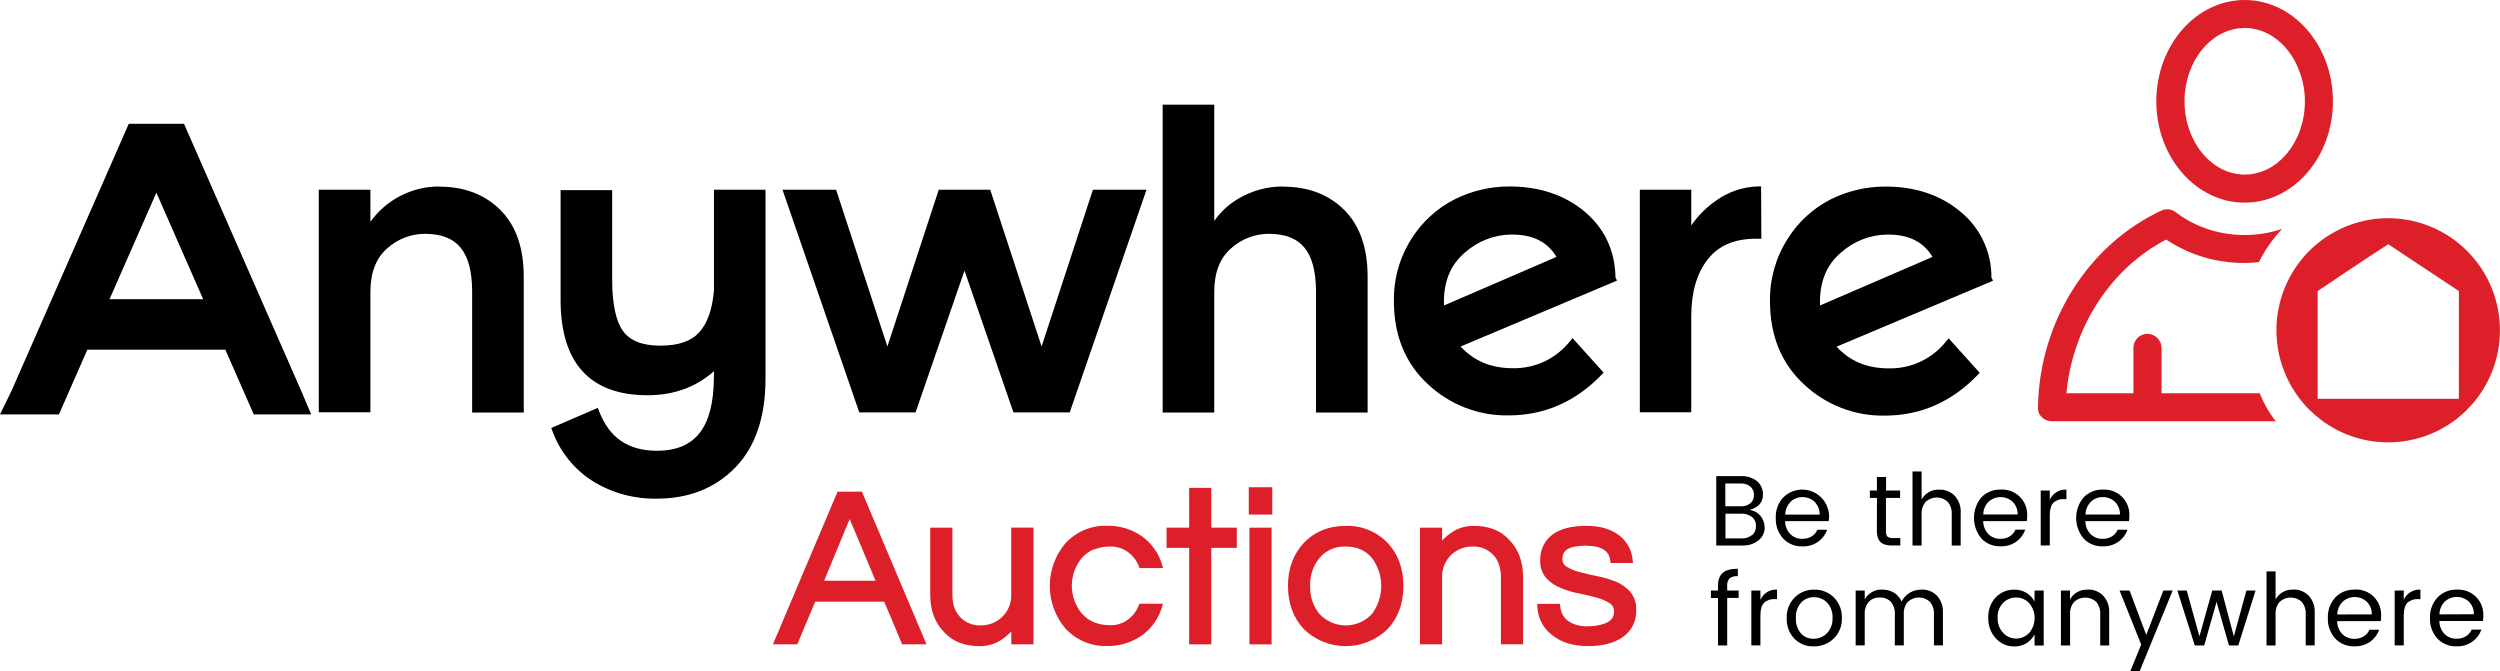 <svg width="149" height="40" viewBox="0 0 149 40" fill="none" xmlns="http://www.w3.org/2000/svg">
<g clip-path="url(#clip0_4084_533)">
<path d="M115.593 29.183C115.378 29.169 115.164 29.216 114.976 29.319C114.787 29.423 114.632 29.578 114.528 29.767V28.098H113.986V32.512H114.528V30.661C114.508 30.389 114.594 30.119 114.769 29.909C114.947 29.743 115.182 29.65 115.427 29.65C115.671 29.65 115.906 29.743 116.085 29.909C116.257 30.12 116.343 30.389 116.323 30.661V32.512H116.857V30.571C116.869 30.384 116.843 30.196 116.781 30.019C116.719 29.843 116.622 29.68 116.496 29.542C116.377 29.424 116.236 29.331 116.081 29.269C115.926 29.207 115.76 29.177 115.593 29.181" fill="black"/>
<path d="M108.371 32.281C108.615 32.103 108.8 31.856 108.902 31.571H108.319C108.249 31.733 108.132 31.87 107.982 31.964C107.814 32.068 107.619 32.12 107.421 32.113C107.288 32.118 107.155 32.096 107.031 32.047C106.907 31.998 106.794 31.924 106.7 31.83C106.503 31.622 106.393 31.346 106.394 31.058H108.99C109.007 30.951 109.015 30.843 109.015 30.735C109.005 30.422 108.904 30.119 108.725 29.862C108.545 29.606 108.295 29.407 108.005 29.292C107.715 29.176 107.397 29.148 107.091 29.21C106.785 29.273 106.504 29.424 106.282 29.645C106.131 29.809 106.014 30.002 105.937 30.212C105.861 30.422 105.827 30.646 105.837 30.869C105.816 31.321 105.975 31.762 106.278 32.097C106.424 32.252 106.601 32.373 106.798 32.454C106.994 32.534 107.206 32.572 107.418 32.564C107.756 32.577 108.089 32.478 108.366 32.283M106.715 29.907C106.81 29.815 106.922 29.743 107.045 29.696C107.168 29.648 107.299 29.626 107.431 29.63C107.564 29.627 107.697 29.65 107.821 29.698C107.945 29.747 108.058 29.82 108.153 29.913C108.251 30.012 108.328 30.13 108.379 30.26C108.43 30.39 108.454 30.529 108.45 30.669H106.4C106.406 30.383 106.522 30.111 106.723 29.909" fill="black"/>
<path d="M111.861 31.669C111.861 32.231 112.144 32.511 112.711 32.51H113.258V32.069H112.814C112.699 32.082 112.584 32.05 112.492 31.98C112.423 31.892 112.391 31.78 112.403 31.669V29.678H113.246V29.236H112.411V28.428H111.864V29.236H111.443V29.678H111.866L111.861 31.669Z" fill="black"/>
<path d="M105.169 31.419C105.17 31.168 105.081 30.926 104.918 30.737C104.755 30.548 104.529 30.424 104.282 30.388C104.809 30.242 105.073 29.938 105.073 29.476C105.077 29.327 105.049 29.179 104.989 29.043C104.93 28.906 104.841 28.785 104.729 28.687C104.455 28.468 104.111 28.359 103.762 28.379H102.289V32.512H103.834C104.187 32.53 104.534 32.42 104.811 32.201C104.928 32.108 105.021 31.989 105.085 31.853C105.148 31.718 105.18 31.57 105.178 31.42M102.829 28.816H103.739C103.95 28.803 104.158 28.869 104.324 29C104.394 29.062 104.45 29.139 104.486 29.226C104.523 29.312 104.54 29.405 104.536 29.499C104.54 29.592 104.523 29.685 104.487 29.77C104.45 29.856 104.395 29.933 104.324 29.994C104.158 30.123 103.95 30.188 103.739 30.175H102.829V28.816ZM104.42 31.889C104.246 32.029 104.027 32.1 103.805 32.087H102.837V30.615H103.771C104.003 30.602 104.231 30.672 104.416 30.812C104.496 30.877 104.559 30.96 104.6 31.054C104.642 31.147 104.661 31.25 104.657 31.352C104.662 31.453 104.644 31.554 104.606 31.647C104.567 31.74 104.509 31.823 104.434 31.891" fill="black"/>
<path d="M123.159 29.748V29.182C122.951 29.169 122.745 29.22 122.567 29.329C122.39 29.438 122.25 29.599 122.167 29.79V29.235H121.626V32.51H122.167V30.718C122.167 30.361 122.239 30.108 122.383 29.965C122.468 29.887 122.569 29.828 122.678 29.791C122.786 29.753 122.902 29.738 123.017 29.746L123.159 29.748Z" fill="black"/>
<path d="M126.797 31.572H126.213C126.144 31.734 126.027 31.871 125.879 31.965C125.711 32.069 125.515 32.121 125.318 32.114C125.184 32.12 125.051 32.097 124.927 32.048C124.803 32 124.69 31.926 124.595 31.831C124.398 31.623 124.289 31.347 124.289 31.06H126.885C126.902 30.953 126.91 30.845 126.91 30.736C126.919 30.528 126.884 30.319 126.808 30.125C126.732 29.931 126.616 29.755 126.468 29.608C126.32 29.461 126.143 29.348 125.948 29.274C125.753 29.2 125.545 29.168 125.337 29.18C125.123 29.172 124.91 29.209 124.711 29.289C124.512 29.369 124.332 29.489 124.182 29.643C123.896 29.987 123.739 30.421 123.739 30.869C123.739 31.317 123.896 31.751 124.182 32.095C124.329 32.249 124.506 32.371 124.702 32.451C124.899 32.532 125.11 32.57 125.323 32.562C125.661 32.575 125.994 32.476 126.271 32.281C126.516 32.103 126.701 31.856 126.803 31.571M124.616 29.905C124.711 29.813 124.823 29.742 124.946 29.694C125.068 29.647 125.199 29.624 125.331 29.628C125.464 29.625 125.596 29.648 125.72 29.697C125.845 29.745 125.958 29.818 126.053 29.911C126.152 30.01 126.229 30.128 126.28 30.258C126.331 30.388 126.355 30.527 126.35 30.667H124.294C124.3 30.381 124.415 30.109 124.616 29.906" fill="black"/>
<path d="M120.173 32.281C120.418 32.103 120.603 31.855 120.705 31.57H120.123C120.053 31.732 119.936 31.869 119.788 31.963C119.619 32.068 119.423 32.119 119.225 32.112C119.092 32.117 118.959 32.095 118.835 32.046C118.711 31.997 118.598 31.924 118.504 31.829C118.308 31.62 118.199 31.345 118.198 31.058H120.797C120.814 30.951 120.822 30.843 120.821 30.734C120.83 30.526 120.796 30.317 120.719 30.123C120.643 29.929 120.527 29.753 120.379 29.606C120.23 29.459 120.053 29.346 119.858 29.272C119.663 29.198 119.455 29.166 119.247 29.178C119.033 29.17 118.82 29.207 118.621 29.287C118.421 29.367 118.241 29.487 118.091 29.641C117.805 29.985 117.649 30.419 117.649 30.867C117.649 31.315 117.805 31.749 118.091 32.093C118.237 32.248 118.414 32.369 118.611 32.45C118.808 32.53 119.019 32.568 119.231 32.56C119.57 32.573 119.903 32.474 120.18 32.279M118.517 29.906C118.713 29.726 118.97 29.626 119.236 29.626C119.502 29.626 119.759 29.726 119.955 29.906C120.054 30.005 120.131 30.123 120.182 30.253C120.233 30.383 120.257 30.522 120.252 30.661H118.202C118.206 30.377 118.319 30.105 118.517 29.901" fill="black"/>
<path d="M143.265 35.745V35.196H142.723V38.466H143.265V36.679C143.265 36.321 143.336 36.071 143.481 35.927C143.566 35.849 143.666 35.79 143.775 35.753C143.884 35.715 143.999 35.7 144.113 35.708H144.257V35.141C144.049 35.128 143.843 35.179 143.666 35.288C143.488 35.397 143.348 35.558 143.265 35.749" fill="black"/>
<path d="M140.343 35.142C140.128 35.134 139.915 35.171 139.716 35.251C139.517 35.331 139.336 35.451 139.186 35.605C139.035 35.769 138.918 35.962 138.841 36.172C138.765 36.382 138.731 36.606 138.741 36.829C138.72 37.281 138.879 37.722 139.181 38.057C139.328 38.211 139.505 38.331 139.702 38.411C139.898 38.492 140.11 38.529 140.322 38.521C140.66 38.533 140.994 38.435 141.272 38.241C141.515 38.063 141.7 37.816 141.802 37.531H141.22C141.15 37.693 141.033 37.83 140.884 37.924C140.716 38.028 140.52 38.08 140.322 38.073C140.189 38.077 140.056 38.054 139.932 38.006C139.808 37.957 139.695 37.884 139.601 37.79C139.405 37.581 139.295 37.305 139.294 37.018H141.891C141.908 36.911 141.916 36.803 141.915 36.695C141.925 36.486 141.89 36.278 141.815 36.083C141.739 35.889 141.623 35.712 141.475 35.566C141.327 35.419 141.15 35.305 140.955 35.231C140.76 35.157 140.552 35.125 140.344 35.137M139.301 36.622C139.307 36.337 139.423 36.065 139.623 35.862C139.82 35.682 140.076 35.582 140.343 35.582C140.609 35.582 140.865 35.682 141.062 35.862C141.16 35.961 141.237 36.078 141.289 36.208C141.34 36.337 141.364 36.476 141.36 36.616L139.301 36.622Z" fill="black"/>
<path d="M136.69 35.142C136.475 35.128 136.261 35.175 136.073 35.278C135.884 35.382 135.729 35.537 135.625 35.726V34.057H135.085V38.468H135.625V36.619C135.606 36.347 135.693 36.078 135.867 35.868C136.047 35.704 136.282 35.613 136.525 35.613C136.769 35.613 137.003 35.704 137.183 35.868C137.355 36.079 137.44 36.347 137.42 36.619V38.466H137.956V36.525C137.968 36.338 137.942 36.15 137.879 35.973C137.817 35.797 137.719 35.634 137.593 35.496C137.474 35.378 137.333 35.285 137.178 35.223C137.023 35.161 136.857 35.131 136.69 35.136" fill="black"/>
<path d="M102.941 34.922C102.933 34.842 102.941 34.76 102.965 34.683C102.988 34.606 103.027 34.534 103.079 34.472C103.223 34.368 103.4 34.32 103.576 34.338V33.897C103.168 33.897 102.87 33.977 102.678 34.141C102.486 34.304 102.392 34.565 102.392 34.922V35.197H101.97V35.639H102.392V38.468H102.941V35.637H103.623V35.195H102.941V34.922Z" fill="black"/>
<path d="M148.007 36.699C148.016 36.49 147.982 36.282 147.906 36.087C147.83 35.893 147.714 35.716 147.566 35.569C147.418 35.423 147.24 35.309 147.045 35.235C146.85 35.161 146.642 35.129 146.434 35.141C146.22 35.133 146.007 35.171 145.808 35.25C145.609 35.33 145.429 35.45 145.28 35.604C145.127 35.768 145.008 35.961 144.931 36.171C144.853 36.382 144.818 36.606 144.828 36.83C144.807 37.281 144.966 37.723 145.268 38.057C145.415 38.211 145.593 38.332 145.79 38.412C145.986 38.492 146.198 38.53 146.41 38.522C146.748 38.534 147.081 38.436 147.358 38.242C147.605 38.063 147.791 37.813 147.892 37.525H147.312C147.241 37.687 147.124 37.824 146.975 37.918C146.806 38.023 146.611 38.074 146.413 38.067C146.28 38.072 146.147 38.049 146.023 38C145.899 37.952 145.786 37.878 145.691 37.784C145.495 37.575 145.387 37.299 145.386 37.013H147.983C147.999 36.906 148.007 36.797 148.007 36.689M145.391 36.616C145.395 36.332 145.507 36.06 145.705 35.856C145.902 35.676 146.158 35.576 146.425 35.576C146.691 35.576 146.947 35.676 147.144 35.856C147.242 35.955 147.319 36.072 147.37 36.202C147.421 36.332 147.445 36.471 147.441 36.61L145.391 36.616Z" fill="black"/>
<path d="M133.137 37.932L132.411 35.195H131.851L131.085 37.926L130.33 35.195H129.772L130.808 38.468H131.371L132.108 35.87L132.845 38.468H133.403L134.432 35.195H133.885L133.137 37.932Z" fill="black"/>
<path d="M121.257 35.853C121.149 35.642 120.986 35.465 120.784 35.34C120.566 35.206 120.313 35.138 120.057 35.143C119.849 35.138 119.643 35.176 119.451 35.256C119.259 35.335 119.086 35.455 118.943 35.606C118.793 35.768 118.677 35.959 118.601 36.166C118.525 36.374 118.491 36.595 118.501 36.816C118.484 37.267 118.643 37.708 118.946 38.043C119.086 38.199 119.258 38.324 119.45 38.407C119.642 38.491 119.849 38.532 120.059 38.529C120.315 38.534 120.568 38.464 120.786 38.328C120.988 38.201 121.152 38.021 121.259 37.807V38.474H121.805V35.197H121.259L121.257 35.853ZM120.934 37.725C120.834 37.831 120.714 37.916 120.58 37.973C120.446 38.031 120.301 38.06 120.155 38.059C120.01 38.057 119.866 38.026 119.732 37.967C119.599 37.907 119.48 37.821 119.381 37.713C119.159 37.468 119.043 37.144 119.059 36.812C119.05 36.652 119.074 36.491 119.13 36.341C119.185 36.19 119.271 36.052 119.381 35.936C119.482 35.831 119.604 35.749 119.738 35.693C119.871 35.638 120.015 35.61 120.16 35.612C120.306 35.61 120.45 35.639 120.584 35.696C120.718 35.754 120.838 35.839 120.938 35.945C121.148 36.194 121.264 36.509 121.264 36.835C121.264 37.161 121.148 37.476 120.938 37.725" fill="black"/>
<path d="M108.134 35.143C107.916 35.137 107.7 35.176 107.498 35.256C107.295 35.337 107.112 35.458 106.958 35.612C106.8 35.773 106.677 35.965 106.597 36.176C106.516 36.386 106.479 36.611 106.489 36.837C106.478 37.06 106.513 37.283 106.59 37.493C106.667 37.703 106.785 37.896 106.937 38.059C107.087 38.213 107.267 38.334 107.466 38.414C107.665 38.494 107.879 38.531 108.093 38.524C108.314 38.529 108.533 38.49 108.739 38.41C108.945 38.33 109.132 38.209 109.292 38.056C109.453 37.898 109.58 37.707 109.663 37.496C109.746 37.286 109.785 37.06 109.775 36.834C109.784 36.608 109.747 36.384 109.666 36.174C109.585 35.964 109.462 35.773 109.304 35.612C109.151 35.458 108.967 35.337 108.765 35.256C108.563 35.175 108.346 35.137 108.129 35.143M108.88 37.746C108.776 37.85 108.653 37.933 108.516 37.989C108.38 38.044 108.234 38.072 108.087 38.069C107.945 38.074 107.804 38.048 107.674 37.992C107.543 37.936 107.426 37.852 107.332 37.746C107.121 37.49 107.015 37.163 107.035 36.832C107.015 36.498 107.126 36.169 107.345 35.916C107.443 35.811 107.562 35.728 107.695 35.672C107.828 35.616 107.97 35.589 108.114 35.593C108.26 35.59 108.404 35.617 108.539 35.673C108.674 35.728 108.795 35.811 108.896 35.916C109.008 36.039 109.094 36.183 109.149 36.34C109.205 36.496 109.228 36.663 109.219 36.829C109.228 36.996 109.203 37.164 109.145 37.322C109.087 37.479 108.998 37.623 108.882 37.744" fill="black"/>
<path d="M114.517 35.142C114.272 35.138 114.03 35.203 113.819 35.329C113.614 35.456 113.447 35.636 113.335 35.85C113.242 35.63 113.081 35.446 112.877 35.323C112.673 35.2 112.438 35.136 112.2 35.14C111.986 35.126 111.772 35.174 111.584 35.277C111.395 35.38 111.24 35.535 111.137 35.724V35.195H110.597V38.466H111.137V36.618C111.118 36.347 111.204 36.078 111.377 35.868C111.463 35.781 111.567 35.713 111.681 35.669C111.795 35.625 111.917 35.606 112.039 35.612C112.16 35.606 112.281 35.625 112.394 35.669C112.507 35.713 112.61 35.781 112.695 35.868C112.867 36.079 112.951 36.347 112.932 36.618V38.466H113.467V36.618C113.448 36.347 113.534 36.078 113.708 35.868C113.887 35.702 114.121 35.61 114.365 35.61C114.609 35.61 114.843 35.702 115.022 35.868C115.196 36.078 115.282 36.347 115.262 36.618V38.466H115.798V36.525C115.81 36.338 115.784 36.15 115.722 35.973C115.66 35.797 115.563 35.634 115.437 35.496C115.316 35.377 115.173 35.284 115.016 35.222C114.859 35.16 114.691 35.13 114.522 35.135" fill="black"/>
<path d="M104.92 35.745V35.196H104.379V38.466H104.921V36.679C104.921 36.321 104.992 36.071 105.139 35.927C105.224 35.849 105.324 35.79 105.433 35.752C105.541 35.715 105.657 35.7 105.771 35.708H105.913V35.141C105.706 35.128 105.499 35.179 105.322 35.288C105.145 35.397 105.005 35.558 104.921 35.749" fill="black"/>
<path d="M127.917 37.842L126.921 35.195H126.326L127.616 38.414L126.968 39.999H127.526L129.493 35.195H128.935L127.917 37.842Z" fill="black"/>
<path d="M124.437 35.144C124.223 35.129 124.009 35.177 123.82 35.28C123.632 35.383 123.477 35.539 123.373 35.727V35.197H122.831V38.468H123.378V36.62C123.358 36.349 123.444 36.08 123.618 35.87C123.798 35.705 124.033 35.614 124.277 35.614C124.521 35.614 124.756 35.705 124.936 35.87C125.107 36.081 125.192 36.349 125.173 36.62V38.468H125.708V36.527C125.72 36.339 125.694 36.152 125.632 35.975C125.569 35.798 125.472 35.636 125.345 35.498C125.227 35.379 125.086 35.286 124.931 35.224C124.776 35.162 124.609 35.133 124.442 35.137" fill="black"/>
<path d="M60.269 35.423C60.279 35.671 60.236 35.919 60.145 36.149C60.053 36.38 59.914 36.589 59.737 36.762C59.567 36.929 59.365 37.059 59.143 37.147C58.922 37.234 58.685 37.277 58.447 37.272C58.222 37.282 57.997 37.244 57.788 37.16C57.578 37.077 57.389 36.949 57.233 36.786C56.923 36.463 56.763 36.022 56.763 35.442V31.449H55.442V35.468C55.442 36.385 55.731 37.149 56.31 37.72C56.56 37.98 56.863 38.182 57.199 38.312C57.582 38.451 57.987 38.518 58.394 38.509C58.841 38.515 59.279 38.39 59.657 38.15C59.882 38.002 60.089 37.828 60.274 37.633V38.402H61.595V31.447H60.269V35.423Z" fill="#DD1F2A"/>
<path d="M51.269 29.303H49.919L46.066 38.403H47.517L48.587 35.858H52.699L53.769 38.403H55.22L51.369 29.303H51.269ZM52.183 34.613H49.119L50.641 30.93L52.183 34.613Z" fill="#DD1F2A"/>
<path d="M80.205 31.343C79.183 31.343 78.326 31.693 77.68 32.39L77.801 32.502L77.678 32.39C77.067 33.058 76.762 33.913 76.764 34.926C76.765 35.939 77.067 36.796 77.678 37.462C78.348 38.133 79.256 38.51 80.203 38.51C81.15 38.51 82.058 38.133 82.728 37.462C83.339 36.794 83.644 35.939 83.644 34.925C83.644 33.91 83.341 33.056 82.729 32.388C82.407 32.044 82.015 31.772 81.579 31.591C81.144 31.411 80.675 31.326 80.204 31.342M78.085 34.925C78.06 34.319 78.257 33.726 78.639 33.257C78.83 33.03 79.07 32.85 79.342 32.732C79.613 32.613 79.908 32.559 80.204 32.574C80.879 32.574 81.384 32.799 81.768 33.257C82.128 33.738 82.323 34.323 82.323 34.925C82.323 35.526 82.128 36.111 81.768 36.592C81.568 36.807 81.326 36.979 81.057 37.096C80.788 37.214 80.497 37.275 80.204 37.275C79.91 37.275 79.62 37.214 79.351 37.096C79.082 36.979 78.84 36.807 78.639 36.592L78.513 36.699L78.639 36.59C78.257 36.121 78.06 35.528 78.085 34.923" fill="#DD1F2A"/>
<path d="M89.025 31.54C88.643 31.4 88.237 31.333 87.83 31.343C87.384 31.336 86.945 31.46 86.567 31.7C86.342 31.848 86.135 32.022 85.95 32.218V31.449H84.629V38.404H85.95V34.422C85.94 34.174 85.982 33.927 86.074 33.696C86.165 33.466 86.304 33.257 86.48 33.083C86.651 32.917 86.853 32.786 87.075 32.699C87.296 32.611 87.533 32.569 87.771 32.574C87.996 32.564 88.22 32.602 88.43 32.685C88.639 32.769 88.828 32.896 88.985 33.059C89.295 33.382 89.454 33.822 89.454 34.403V38.397H90.775V34.382C90.775 33.465 90.488 32.701 89.907 32.13C89.66 31.871 89.359 31.67 89.025 31.54Z" fill="#DD1F2A"/>
<path d="M96.283 34.66C95.929 34.516 95.562 34.408 95.186 34.337C94.807 34.263 94.456 34.182 94.135 34.094C93.864 34.026 93.606 33.917 93.368 33.771C93.288 33.725 93.223 33.657 93.179 33.575C93.136 33.493 93.116 33.401 93.122 33.308C93.122 32.796 93.478 32.54 94.481 32.521C95.475 32.535 95.892 32.823 95.975 33.409L95.993 33.553H97.326L97.305 33.368C97.256 32.821 96.993 32.316 96.573 31.963C96.068 31.542 95.386 31.34 94.552 31.34C93.678 31.34 92.998 31.502 92.517 31.87C92.282 32.048 92.094 32.28 91.969 32.547C91.844 32.813 91.785 33.106 91.798 33.401C91.777 33.791 91.909 34.174 92.165 34.468C92.41 34.724 92.707 34.923 93.036 35.052C93.389 35.196 93.756 35.304 94.13 35.375C94.509 35.45 94.859 35.533 95.18 35.624C95.451 35.696 95.71 35.809 95.946 35.961C96.027 36.012 96.092 36.084 96.136 36.17C96.18 36.255 96.201 36.35 96.196 36.446C96.196 36.791 96.046 36.993 95.667 37.153C95.496 37.218 95.319 37.264 95.138 37.289C94.937 37.316 94.735 37.329 94.533 37.328C94.319 37.327 94.105 37.293 93.901 37.229C93.325 37.027 93.049 36.69 92.988 36.139L92.972 35.99H91.619L91.628 36.165C91.639 36.482 91.719 36.794 91.861 37.077C92.004 37.361 92.206 37.61 92.454 37.808C93.007 38.279 93.744 38.508 94.657 38.508C95.507 38.508 96.197 38.334 96.72 37.967C96.979 37.787 97.188 37.544 97.327 37.261C97.466 36.978 97.532 36.664 97.517 36.349C97.537 35.953 97.407 35.563 97.152 35.259C96.91 34.995 96.612 34.789 96.281 34.654" fill="#DD1F2A"/>
<path d="M65.184 32.759C65.503 32.628 65.847 32.565 66.192 32.575C66.56 32.567 66.92 32.681 67.218 32.898C67.515 33.113 67.743 33.41 67.876 33.752L67.916 33.857H69.322L69.256 33.642C69.057 32.976 68.647 32.393 68.087 31.983C67.472 31.546 66.734 31.319 65.981 31.336C65.516 31.32 65.053 31.406 64.625 31.587C64.196 31.767 63.811 32.039 63.497 32.382C62.897 33.09 62.568 33.989 62.568 34.918C62.568 35.848 62.897 36.746 63.497 37.455C63.811 37.798 64.196 38.07 64.625 38.251C65.053 38.431 65.516 38.517 65.981 38.503C66.731 38.517 67.465 38.291 68.077 37.856C68.638 37.445 69.05 36.862 69.25 36.195L69.316 35.981H67.909L67.869 36.085C67.737 36.427 67.508 36.724 67.211 36.939C66.914 37.157 66.553 37.27 66.186 37.262C65.444 37.262 64.895 37.032 64.486 36.576L64.363 36.686L64.484 36.575C64.094 36.108 63.88 35.519 63.88 34.91C63.88 34.301 64.094 33.712 64.484 33.246C64.676 33.031 64.912 32.859 65.176 32.743" fill="#DD1F2A"/>
<path d="M74.427 29.204V30.668H75.827V29.039H74.427V29.204Z" fill="#DD1F2A"/>
<path d="M72.194 29.078H70.874V31.448H69.527V32.654H70.874V38.403H72.194V38.236V32.654H73.714V31.448H72.194V29.078Z" fill="#DD1F2A"/>
<path d="M74.467 38.404H74.631H75.786V31.449H74.467V38.404Z" fill="#DD1F2A"/>
<path d="M116.004 20.324C115.597 20.844 115.076 21.263 114.48 21.546C113.884 21.829 113.231 21.969 112.572 21.955C111.266 21.955 110.246 21.52 109.461 20.661L118.784 16.732L118.689 16.541C118.695 15.793 118.534 15.054 118.218 14.377C117.901 13.7 117.437 13.103 116.86 12.63C115.665 11.622 114.156 11.119 112.367 11.119C111.24 11.117 110.128 11.376 109.117 11.878C108.058 12.416 107.165 13.235 106.537 14.246C105.831 15.355 105.467 16.65 105.492 17.966C105.492 19.993 106.164 21.655 107.51 22.902C108.81 24.131 110.539 24.801 112.325 24.771C114.453 24.771 116.315 23.962 117.873 22.344L117.993 22.22L116.14 20.166L116.004 20.324ZM108.469 18.018C108.469 16.724 108.887 15.763 109.722 15.053C110.493 14.366 111.486 13.985 112.517 13.98C113.795 13.98 114.646 14.427 115.178 15.312L108.472 18.207C108.472 18.15 108.472 18.087 108.472 18.018" fill="black"/>
<path d="M42.552 17.306C42.457 18.438 42.157 19.271 41.681 19.8C41.205 20.329 40.454 20.599 39.362 20.601C38.27 20.603 37.554 20.302 37.139 19.741C36.725 19.179 36.483 18.147 36.486 16.667V11.331H33.411V17.869C33.411 19.729 33.835 21.157 34.711 22.121C35.586 23.085 36.901 23.559 38.599 23.556C40.16 23.556 41.486 23.071 42.55 22.123V22.5C42.523 25.502 41.439 26.854 39.155 26.867C37.423 26.857 36.317 26.094 35.699 24.489L35.631 24.31L35.456 24.384L32.852 25.507L32.917 25.669C33.365 26.908 34.21 27.965 35.32 28.672C36.471 29.384 37.802 29.747 39.154 29.719C41.045 29.719 42.615 29.102 43.818 27.87C45.021 26.637 45.624 24.852 45.624 22.576V11.309H42.552V17.306Z" fill="black"/>
<path d="M26.172 11.115C25.372 11.115 24.583 11.305 23.871 11.671C23.158 12.036 22.543 12.567 22.076 13.218V11.309H19V24.573H22.076V17.41C22.076 16.247 22.408 15.402 23.055 14.822C23.686 14.241 24.516 13.924 25.374 13.936C27.249 13.959 28.115 14.983 28.14 17.317V24.585H31.215V16.498C31.215 14.785 30.757 13.443 29.819 12.511C28.88 11.579 27.659 11.123 26.172 11.125" fill="black"/>
<path d="M62.079 20.649L59.018 11.309H55.949L52.889 20.649L49.832 11.309H46.637L51.212 24.577H54.568L57.484 16.129L60.4 24.577H63.756L68.332 11.309H65.137L62.079 20.649Z" fill="black"/>
<path d="M76.465 11.115C75.546 11.111 74.642 11.354 73.848 11.819C73.26 12.152 72.755 12.614 72.369 13.169V6.24H69.295V24.586H72.369V17.41C72.369 16.247 72.701 15.402 73.348 14.822C73.98 14.241 74.811 13.923 75.669 13.936C77.543 13.959 78.41 14.983 78.434 17.317V24.586H81.51V16.498C81.51 14.785 81.052 13.443 80.114 12.511C79.175 11.579 77.954 11.123 76.465 11.125" fill="black"/>
<path d="M104.961 11.111H104.777C103.886 11.134 103.021 11.425 102.295 11.944C101.709 12.346 101.202 12.853 100.799 13.439V11.309H97.734V24.572H100.799V18.864C100.799 17.419 101.129 16.292 101.774 15.467C102.42 14.642 103.352 14.231 104.653 14.228H104.976V14.037L104.961 11.111Z" fill="black"/>
<path d="M96.283 16.535C96.255 14.944 95.638 13.624 94.456 12.624C93.273 11.624 91.751 11.113 89.961 11.113C88.834 11.111 87.722 11.37 86.713 11.872C85.65 12.407 84.755 13.224 84.123 14.233C83.416 15.343 83.052 16.637 83.077 17.954C83.077 19.98 83.748 21.643 85.093 22.89C86.394 24.118 88.122 24.789 89.909 24.758C92.036 24.758 93.899 23.95 95.457 22.332L95.576 22.207L93.723 20.153L93.588 20.315C93.182 20.834 92.662 21.252 92.067 21.535C91.473 21.818 90.822 21.958 90.164 21.945C88.856 21.945 87.838 21.51 87.053 20.651L96.376 16.723L96.283 16.535ZM86.056 18.017C86.056 16.723 86.474 15.762 87.309 15.052C88.08 14.365 89.075 13.983 90.106 13.979C91.382 13.979 92.235 14.426 92.767 15.311L86.061 18.206C86.061 18.149 86.061 18.086 86.061 18.017" fill="black"/>
<path d="M17.95 23.292L10.967 7.379H7.675L0.687 23.292L0 24.697H3.514L5.206 20.841H13.431L15.123 24.697H18.547L17.95 23.292ZM12.109 17.831H6.529L9.319 11.484L12.109 17.831Z" fill="black"/>
<path d="M128.829 23.44V20.73C128.825 20.509 128.735 20.298 128.578 20.142C128.422 19.987 128.211 19.899 127.99 19.898C127.881 19.897 127.772 19.918 127.671 19.959C127.569 20 127.477 20.061 127.399 20.139C127.321 20.216 127.259 20.308 127.217 20.409C127.175 20.511 127.153 20.62 127.153 20.73V23.44H123.157C123.529 19.518 125.769 16.019 129.103 14.277C130.732 15.361 132.687 15.837 134.63 15.623C134.991 14.897 135.459 14.229 136.017 13.642C133.909 14.357 131.458 14.025 129.668 12.645C129.548 12.552 129.404 12.493 129.253 12.477C129.102 12.461 128.95 12.487 128.813 12.553C124.445 14.594 121.555 19.185 121.463 24.246C121.452 24.357 121.466 24.468 121.503 24.573C121.54 24.678 121.6 24.773 121.678 24.852C121.838 25.013 122.054 25.105 122.281 25.108H135.635C135.237 24.602 134.915 24.039 134.68 23.439L128.829 23.44ZM133.782 12.078C136.685 12.078 139.043 9.367 139.043 6.038C139.043 2.709 136.686 0 133.782 0C130.877 0 128.516 2.712 128.516 6.038C128.516 9.364 130.877 12.078 133.782 12.078ZM133.782 1.666C135.088 1.666 136.217 2.525 136.846 3.78C136.873 3.835 136.899 3.9 136.928 3.971C137.223 4.619 137.374 5.324 137.372 6.036C137.372 8.45 135.759 10.404 133.787 10.404C131.814 10.404 130.197 8.448 130.197 6.036C130.197 3.625 131.809 1.669 133.787 1.669M142.334 13.004C141.017 13.005 139.729 13.397 138.633 14.132C137.538 14.866 136.685 15.91 136.181 17.131C135.677 18.352 135.546 19.696 135.804 20.992C136.062 22.288 136.697 23.478 137.629 24.412C138.562 25.345 139.749 25.981 141.042 26.238C142.335 26.494 143.674 26.361 144.891 25.854C146.108 25.347 147.147 24.489 147.878 23.39C148.609 22.29 148.998 20.998 148.997 19.677C148.994 17.906 148.291 16.209 147.041 14.959C145.792 13.708 144.099 13.005 142.334 13.004ZM146.547 23.769H138.133V17.347C138.133 17.347 141.181 15.29 142.341 14.557L146.55 17.347L146.547 23.769Z" fill="#DD1F2A"/>
</g>
<defs>
<clipPath id="clip0_4084_533">
<rect width="149" height="40" fill="white"/>
</clipPath>
</defs>
</svg>

